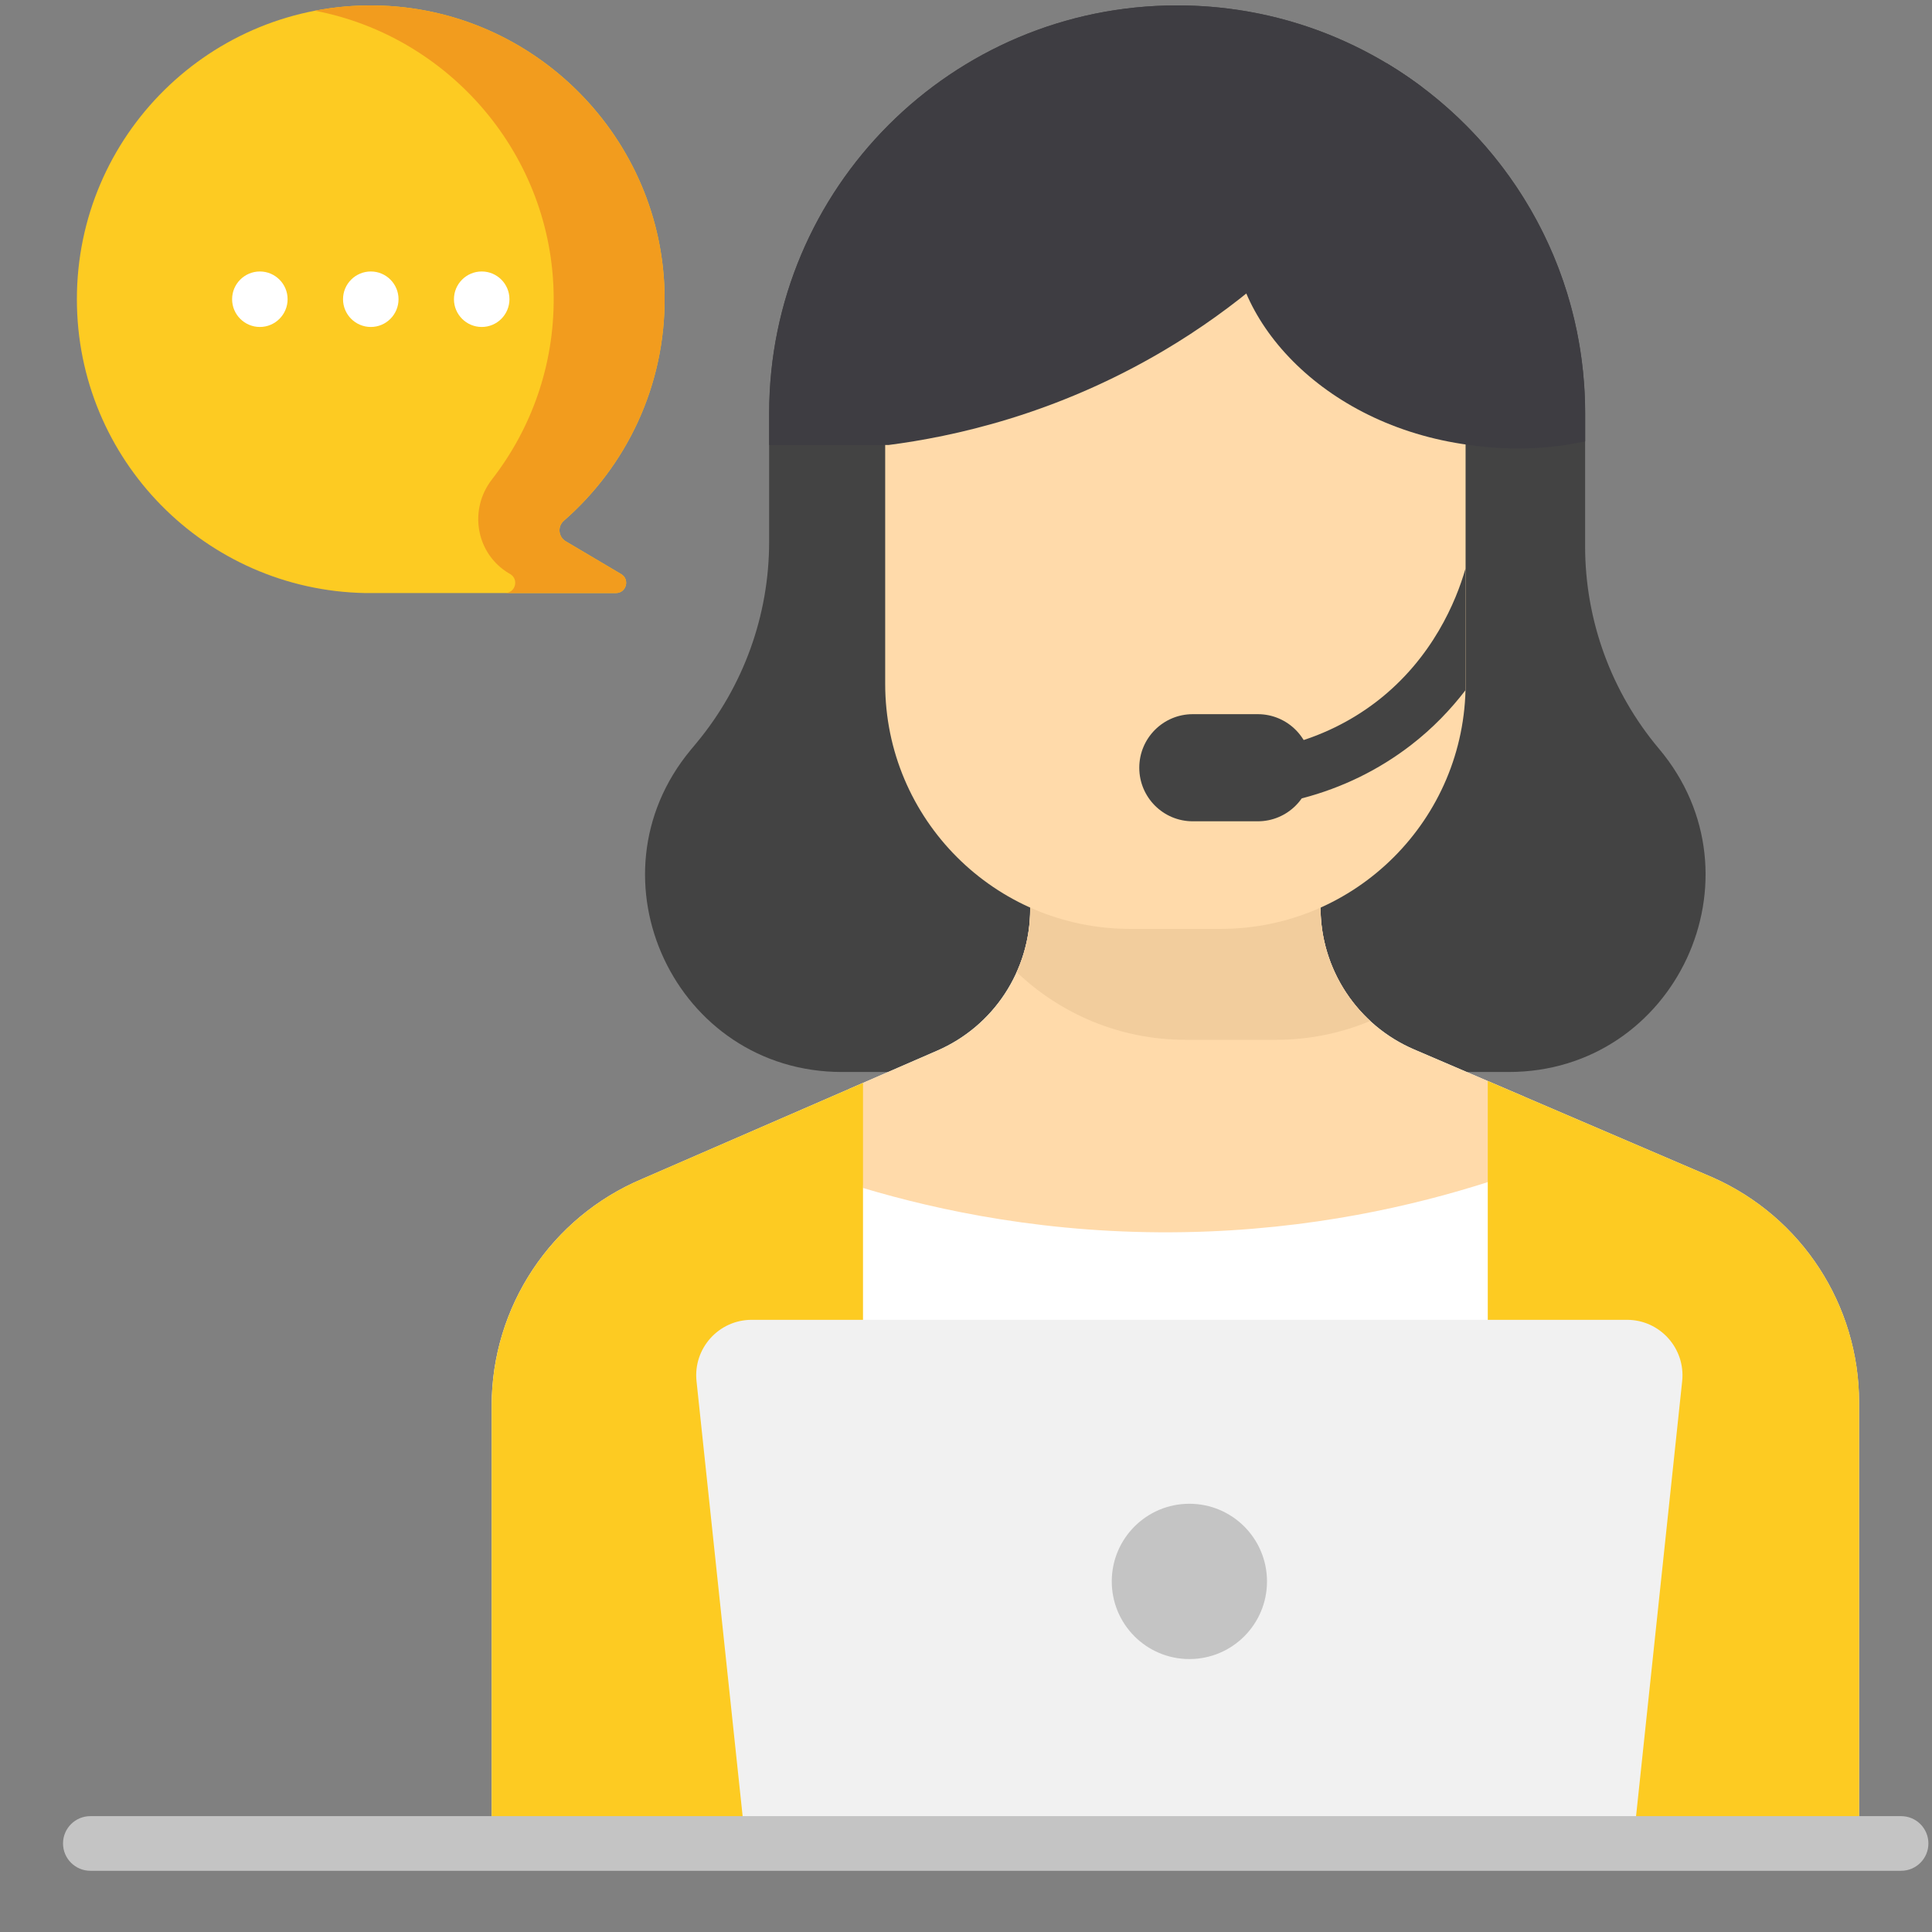 <?xml version="1.0" encoding="UTF-8"?>
<svg xmlns="http://www.w3.org/2000/svg" width="29" height="29" viewBox="0 0 29 29" fill="none">
  <rect x="0" y="0" width="29" height="29" fill="#808080" stroke="none"/>
  <g clip-path="url(#clip0_2294_6808)">
    <path d="M1.154 4.492C1.154 2.034 3.164 0.046 5.63 0.082C8.019 0.116 9.961 2.075 9.976 4.463C9.984 5.801 9.397 7.002 8.464 7.816C8.365 7.902 8.38 8.059 8.492 8.125L9.323 8.617C9.458 8.697 9.401 8.902 9.245 8.902L5.482 8.902C3.084 8.857 1.154 6.9 1.154 4.492Z" fill="#FDCB22"></path>
    <path d="M9.324 8.617L8.492 8.125C8.381 8.059 8.365 7.902 8.463 7.817C9.407 6.994 9.997 5.776 9.976 4.421C9.939 2.076 8.041 0.151 5.697 0.083C5.365 0.073 5.04 0.1 4.728 0.161C6.754 0.549 8.298 2.335 8.311 4.463C8.318 5.494 7.97 6.443 7.384 7.197C7.03 7.653 7.145 8.313 7.641 8.607L7.659 8.617C7.791 8.696 7.737 8.898 7.585 8.902L9.245 8.902C9.402 8.902 9.458 8.696 9.324 8.617Z" fill="#F29C1E"></path>
    <path d="M22.645 16.091H12.639C10.14 16.091 8.772 13.179 10.368 11.256L10.457 11.149C11.16 10.302 11.545 9.235 11.545 8.134V6.205C11.545 2.823 14.287 0.081 17.669 0.081C21.051 0.081 23.793 2.823 23.793 6.205V8.199C23.793 9.312 24.186 10.389 24.902 11.239C26.518 13.159 25.154 16.091 22.645 16.091Z" fill="#434343"></path>
    <path d="M27.905 21.05V27.665H7.38V21.1C7.38 19.614 8.271 18.272 9.64 17.696L12.954 16.255L14.069 15.77C14.916 15.402 15.463 14.567 15.463 13.644V13.216H19.821V13.622C19.821 14.549 20.374 15.387 21.227 15.753L25.708 17.674C27.044 18.266 27.905 19.589 27.905 21.05Z" fill="white"></path>
    <path d="M12.954 17.832C14.085 18.17 15.749 18.531 17.778 18.495C19.682 18.462 21.244 18.092 22.332 17.744L22.872 16.458L21.227 15.753C20.375 15.387 19.822 14.549 19.822 13.622V13.216H15.464V13.644C15.464 14.567 14.916 15.402 14.07 15.77L12.737 16.349L12.954 17.832Z" fill="#FFDAAA"></path>
    <path d="M25.709 17.674L22.333 16.227L22.332 16.227V27.665H27.906V21.05C27.906 19.589 27.044 18.265 25.709 17.674Z" fill="#FDCB22"></path>
    <path d="M12.954 16.255V27.665H7.38V21.1C7.38 19.613 8.271 18.272 9.64 17.695L12.954 16.255Z" fill="#FDCB22"></path>
    <path d="M19.154 15.608C19.655 15.608 20.133 15.507 20.568 15.325C20.101 14.894 19.822 14.281 19.822 13.622V13.216H15.464V13.644C15.464 13.977 15.392 14.299 15.261 14.592C15.921 15.221 16.813 15.608 17.797 15.608H19.154V15.608Z" fill="#F2CD9D"></path>
    <path d="M21.999 6.66V10.265C21.999 12.296 20.352 13.943 18.321 13.943H16.965C14.934 13.943 13.287 12.296 13.287 10.265V6.66C13.287 5.339 14.358 4.268 15.68 4.268H19.606C20.927 4.268 21.999 5.339 21.999 6.66Z" fill="#FFDAAA"></path>
    <path d="M21.998 8.535C21.997 8.54 21.995 8.545 21.993 8.55C21.86 9.009 21.511 9.876 20.668 10.527C20.276 10.829 19.828 11.048 19.337 11.177C19.115 11.235 18.982 11.463 19.04 11.685C19.089 11.872 19.258 11.996 19.442 11.996C19.477 11.996 19.513 11.991 19.548 11.982C20.147 11.825 20.695 11.557 21.177 11.186C21.509 10.93 21.778 10.646 21.996 10.362C21.997 10.329 21.998 10.297 21.998 10.265V8.535H21.998Z" fill="#434343"></path>
    <path d="M18.88 12.328H17.904C17.46 12.328 17.101 11.968 17.101 11.524C17.101 11.08 17.46 10.72 17.904 10.72H18.88C19.324 10.72 19.684 11.08 19.684 11.524C19.684 11.968 19.324 12.328 18.88 12.328Z" fill="#434343"></path>
    <path d="M18.512 3.313C18.605 2.135 19.733 1.353 20.813 0.948C22.598 2.018 23.794 3.972 23.794 6.205V6.626C23.695 6.646 23.597 6.664 23.499 6.679C22.905 6.768 22.398 6.729 22.052 6.679C19.823 6.382 18.399 4.736 18.512 3.313Z" fill="#3E3D42"></path>
    <path d="M17.669 0.081C19.052 0.081 20.328 0.54 21.353 1.313C20.842 2.203 19.668 3.962 17.466 5.264C15.831 6.231 14.29 6.556 13.341 6.679H11.546V6.205C11.546 2.823 14.287 0.081 17.669 0.081V0.081Z" fill="#3E3D42"></path>
    <path d="M24.515 27.665H11.19L10.455 20.732C10.403 20.24 10.788 19.811 11.283 19.811H24.422C24.916 19.811 25.302 20.24 25.25 20.732L24.515 27.665Z" fill="#F1F1F1"></path>
    <path d="M28.536 28.081H1.356C1.13 28.081 0.946 27.897 0.946 27.671C0.946 27.444 1.13 27.261 1.356 27.261H28.536C28.763 27.261 28.946 27.444 28.946 27.671C28.946 27.897 28.763 28.081 28.536 28.081Z" fill="#C4C4C4"></path>
    <path d="M17.853 24.903C18.497 24.903 19.018 24.381 19.018 23.738C19.018 23.094 18.497 22.572 17.853 22.572C17.209 22.572 16.688 23.094 16.688 23.738C16.688 24.381 17.209 24.903 17.853 24.903Z" fill="#C4C4C4"></path>
    <path d="M3.901 4.908C4.13 4.908 4.317 4.721 4.317 4.491C4.317 4.262 4.13 4.075 3.901 4.075C3.671 4.075 3.484 4.262 3.484 4.491C3.484 4.721 3.671 4.908 3.901 4.908Z" fill="white"></path>
    <path d="M5.566 4.908C5.796 4.908 5.982 4.721 5.982 4.491C5.982 4.262 5.796 4.075 5.566 4.075C5.336 4.075 5.149 4.262 5.149 4.491C5.149 4.721 5.336 4.908 5.566 4.908Z" fill="white"></path>
    <path d="M7.231 4.908C7.461 4.908 7.647 4.721 7.647 4.491C7.647 4.262 7.461 4.075 7.231 4.075C7.001 4.075 6.814 4.262 6.814 4.491C6.814 4.721 7.001 4.908 7.231 4.908Z" fill="white"></path>
  </g>
  <defs>
    <clipPath id="clip0_2294_6808">
      <rect width="28" height="28" fill="white" transform="translate(0.946 0.081)"></rect>
    </clipPath>
  </defs>
</svg>
